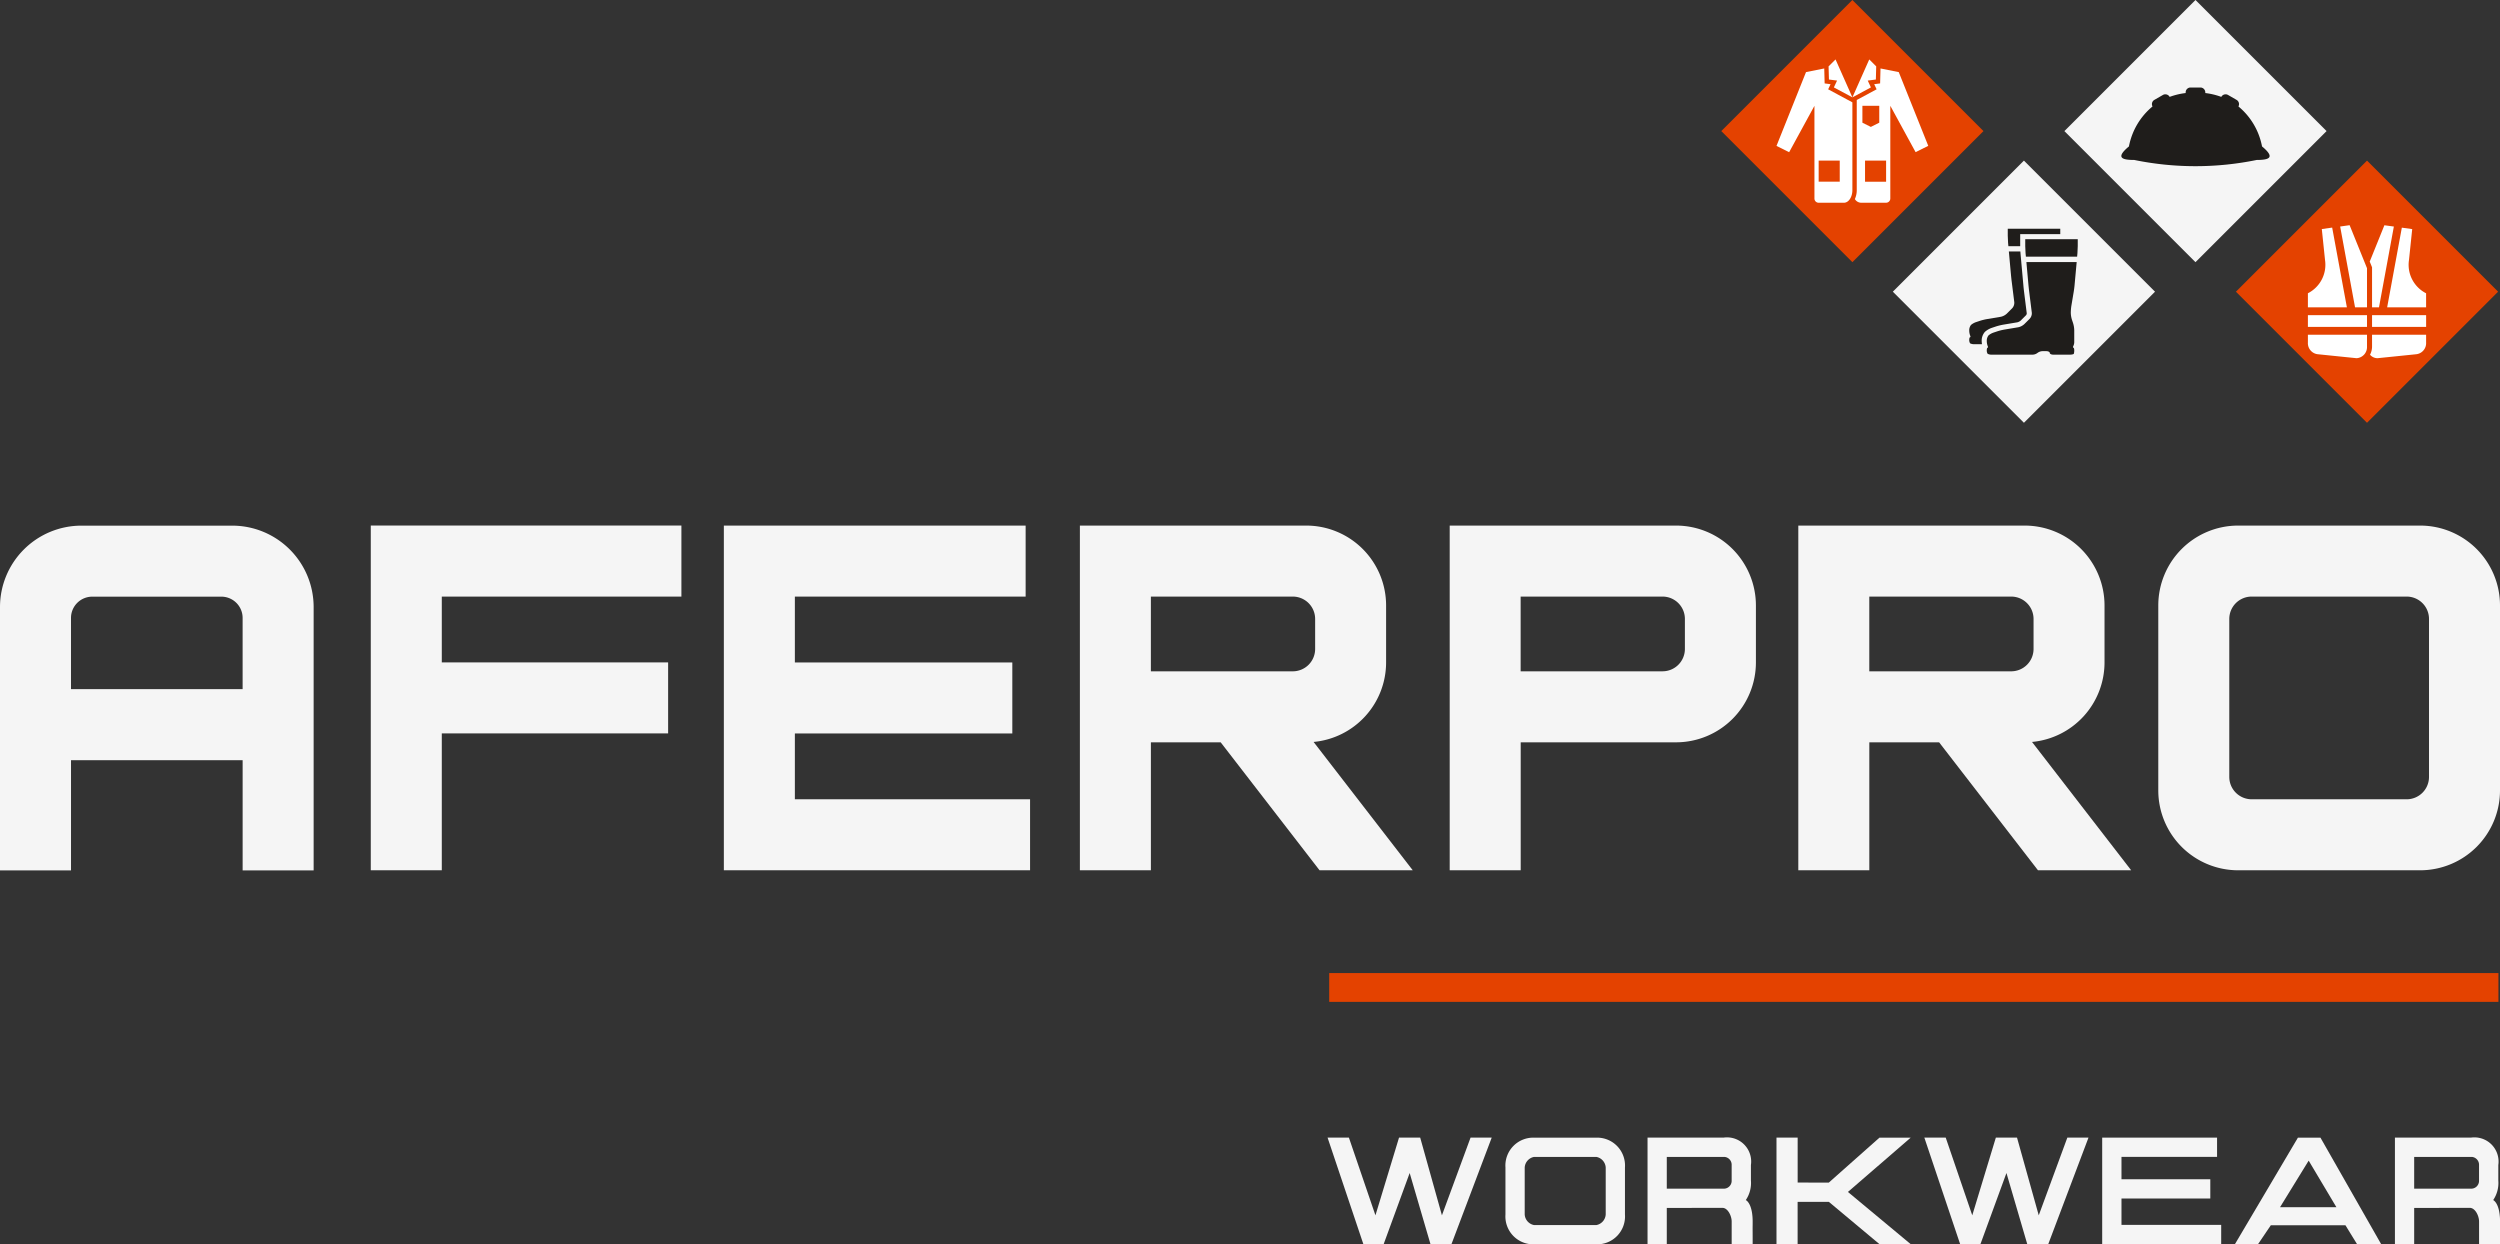 <svg xmlns="http://www.w3.org/2000/svg" xmlns:xlink="http://www.w3.org/1999/xlink" id="Groupe_844" data-name="Groupe 844" width="195.574" height="97.343" viewBox="0 0 195.574 97.343"><rect x="0" y="0" width="195.574" height="97.343" fill="#333333" stroke="none"/><defs><clipPath id="clip-path"><rect id="Rectangle_8" data-name="Rectangle 8" width="195.574" height="97.343" fill="none"></rect></clipPath></defs><g id="Groupe_1" data-name="Groupe 1" clip-path="url(#clip-path)"><path id="Trac&#xE9;_1" data-name="Trac&#xE9; 1" d="M24.536,205.4v20.6H18.981v-8.622H5.555v8.622H0V205.4a6.371,6.371,0,0,1,6.371-6.371H18.166a6.371,6.371,0,0,1,6.37,6.371m-5.556,6.417v-5.567a1.666,1.666,0,0,0-1.667-1.666H7.221a1.666,1.666,0,0,0-1.667,1.666v5.567Z" transform="translate(0 -157.908)" fill="#f5f5f5"></path><path id="Trac&#xE9;_2" data-name="Trac&#xE9; 2" d="M145.966,209.728h17.706v5.555H145.966v10.706h-5.555V199.022h24.3v5.555H145.966Z" transform="translate(-111.405 -157.907)" fill="#f5f5f5"></path><path id="Trac&#xE9;_3" data-name="Trac&#xE9; 3" d="M298.065,220.436v5.555H274.11V199.024h23.608v5.555H279.665v5.151h17.011v5.555H279.665v5.151Z" transform="translate(-217.483 -157.908)" fill="#f5f5f5"></path><path id="Trac&#xE9;_4" data-name="Trac&#xE9; 4" d="M419.942,215.979h-5.46V225.99h-5.555V199.024h17.706a6.249,6.249,0,0,1,6.249,6.249v4.457a6.249,6.249,0,0,1-5.672,6.22l7.758,10.041h-7.291Zm-5.461-5.554h11.1a1.749,1.749,0,0,0,1.75-1.75v-2.347a1.75,1.75,0,0,0-1.75-1.75h-11.1Z" transform="translate(-324.448 -157.908)" fill="#f5f5f5"></path><path id="Trac&#xE9;_5" data-name="Trac&#xE9; 5" d="M572.922,205.273v4.457a6.249,6.249,0,0,1-6.249,6.249H554.522V225.99h-5.555V199.024h17.706a6.249,6.249,0,0,1,6.249,6.249m-5.555,1.055a1.75,1.75,0,0,0-1.75-1.75h-11.1v5.846h11.1a1.75,1.75,0,0,0,1.75-1.75Z" transform="translate(-435.558 -157.908)" fill="#f5f5f5"></path><path id="Trac&#xE9;_6" data-name="Trac&#xE9; 6" d="M692,215.979h-5.46V225.99h-5.555V199.024h17.706a6.249,6.249,0,0,1,6.249,6.249v4.457a6.249,6.249,0,0,1-5.672,6.22l7.758,10.041h-7.291Zm-5.462-5.554h11.1a1.749,1.749,0,0,0,1.75-1.75v-2.347a1.75,1.75,0,0,0-1.75-1.75h-11.1Z" transform="translate(-540.304 -157.908)" fill="#f5f5f5"></path><path id="Trac&#xE9;_7" data-name="Trac&#xE9; 7" d="M823.545,199.024h14.234a6.249,6.249,0,0,1,6.249,6.249v14.468a6.249,6.249,0,0,1-6.249,6.249H823.545a6.249,6.249,0,0,1-6.249-6.249V205.273a6.249,6.249,0,0,1,6.249-6.249m1.056,21.412h12.123a1.749,1.749,0,0,0,1.75-1.75V206.328a1.749,1.749,0,0,0-1.75-1.75H824.6a1.75,1.75,0,0,0-1.75,1.75v12.357a1.75,1.75,0,0,0,1.75,1.75" transform="translate(-648.454 -157.908)" fill="#f5f5f5"></path><path id="Trac&#xE9;_8" data-name="Trac&#xE9; 8" d="M513.929,430.8h1.655l-3.148,8.332h-1.642l-1.628-5.564-2.035,5.564h-1.588l-2.8-8.332h1.669l2.076,6.079,1.845-6.079h1.656l1.7,6.079Z" transform="translate(-398.888 -341.804)" fill="#f5f5f5"></path><path id="Trac&#xE9;_9" data-name="Trac&#xE9; 9" d="M570.084,436.813v-3.677a2.182,2.182,0,0,1,2.239-2.334h4.871a2.182,2.182,0,0,1,2.239,2.334v3.677a2.182,2.182,0,0,1-2.239,2.334h-4.871a2.182,2.182,0,0,1-2.239-2.334m7.11.828a.9.9,0,0,0,.733-.828v-3.677a.9.9,0,0,0-.733-.828h-4.871a.9.9,0,0,0-.733.828v3.677a.9.9,0,0,0,.733.828Z" transform="translate(-452.313 -341.804)" fill="#f5f5f5"></path><path id="Trac&#xE9;_10" data-name="Trac&#xE9; 10" d="M625.39,436.3v2.836l-1.506-.013V430.8h5.944a1.891,1.891,0,0,1,2.144,2.144v1.208a2.387,2.387,0,0,1-.4,1.533c.25.138.536.643.536,1.682,0,.6-.007,0,0,1.289,0,.151,0,.475,0,.475h-1.642v-1.764c0-.461-.312-1.072-.719-1.072Zm0-1.506h4.437a.614.614,0,0,0,.638-.638v-1.208a.617.617,0,0,0-.543-.638H625.39Z" transform="translate(-494.998 -341.804)" fill="#f5f5f5"></path><path id="Trac&#xE9;_11" data-name="Trac&#xE9; 11" d="M676.794,434.317l3.962-3.515H683.2l-4.912,4.247,4.912,4.085h-2.443l-3.962-3.311h-2.442v3.311H672.7V430.8h1.656v3.515Z" transform="translate(-533.726 -341.804)" fill="#f5f5f5"></path><path id="Trac&#xE9;_12" data-name="Trac&#xE9; 12" d="M739.914,430.8h1.655l-3.148,8.332h-1.642l-1.628-5.564-2.035,5.564h-1.588l-2.8-8.332H730.4l2.076,6.079,1.845-6.079h1.656l1.7,6.079Z" transform="translate(-578.187 -341.804)" fill="#f5f5f5"></path><path id="Trac&#xE9;_13" data-name="Trac&#xE9; 13" d="M805.051,430.8v1.506h-7.477v1.751h6.948v1.506h-6.948v2.063h7.8v1.506h-9.309V430.8Z" transform="translate(-631.611 -341.804)" fill="#f5f5f5"></path><path id="Trac&#xE9;_14" data-name="Trac&#xE9; 14" d="M846.323,439.133l4.928-8.332h1.762l4.749,8.332h-1.886l-.909-1.479h-5.835l-1,1.479Zm3.528-2.89h4.41l-2.169-3.643Z" transform="translate(-671.485 -341.804)" fill="#f5f5f5"></path><path id="Trac&#xE9;_15" data-name="Trac&#xE9; 15" d="M908.4,436.3v2.836l-1.506-.013V430.8h5.944a1.892,1.892,0,0,1,2.144,2.144v1.208a2.388,2.388,0,0,1-.4,1.533c.25.138.536.643.536,1.682,0,.6-.007,0,0,1.289,0,.151,0,.475,0,.475h-1.642v-1.764c0-.461-.312-1.072-.719-1.072Zm0-1.506h4.437a.614.614,0,0,0,.637-.638v-1.208a.617.617,0,0,0-.543-.638H908.4Z" transform="translate(-719.54 -341.804)" fill="#f5f5f5"></path><rect id="Rectangle_1" data-name="Rectangle 1" width="91.468" height="2.253" transform="translate(103.984 76.123)" fill="#e44200"></rect><rect id="Rectangle_2" data-name="Rectangle 2" width="14.503" height="14.503" transform="translate(134.657 10.255) rotate(-45)" fill="#e44200"></rect><rect id="Rectangle_3" data-name="Rectangle 3" width="14.503" height="14.503" transform="translate(161.496 10.255) rotate(-45)" fill="#f5f5f5"></rect><rect id="Rectangle_4" data-name="Rectangle 4" width="14.503" height="14.503" transform="translate(148.076 22.819) rotate(-45)" fill="#f5f5f5"></rect><rect id="Rectangle_5" data-name="Rectangle 5" width="14.503" height="14.503" transform="translate(174.915 22.819) rotate(-45)" fill="#e44200"></rect><path id="Trac&#xE9;_16" data-name="Trac&#xE9; 16" d="M886.17,85.378l1.164,6.322h.936V88.639l-1.36-3.366Z" transform="translate(-703.1 -67.657)" fill="#fff"></path><path id="Trac&#xE9;_17" data-name="Trac&#xE9; 17" d="M897.639,127.67a1.384,1.384,0,0,1-.158.646.772.772,0,0,0,.579.272l2.992-.306a.872.872,0,0,0,.816-.918v-.613h-4.23Z" transform="translate(-712.074 -100.566)" fill="#fff"></path><path id="Trac&#xE9;_18" data-name="Trac&#xE9; 18" d="M905.676,88.741l.252-2.423-.811-.114-1.149,6.235h3.047v-1.1a2.5,2.5,0,0,1-1.34-2.6" transform="translate(-717.222 -68.395)" fill="#fff"></path><rect id="Rectangle_6" data-name="Rectangle 6" width="4.23" height="0.918" transform="translate(185.565 24.655)" fill="#fff"></rect><rect id="Rectangle_7" data-name="Rectangle 7" width="4.624" height="0.918" transform="translate(180.546 24.655)" fill="#fff"></rect><path id="Trac&#xE9;_19" data-name="Trac&#xE9; 19" d="M875.849,86.2l-.811.114.252,2.423a2.5,2.5,0,0,1-1.34,2.6v1.1H877Z" transform="translate(-693.404 -68.395)" fill="#fff"></path><path id="Trac&#xE9;_20" data-name="Trac&#xE9; 20" d="M873.95,127.364a.872.872,0,0,0,.816.918l2.992.306a.871.871,0,0,0,.816-.918v-.919H873.95Z" transform="translate(-693.404 -100.566)" fill="#fff"></path><path id="Trac&#xE9;_21" data-name="Trac&#xE9; 21" d="M897.547,91.7h.542l1.164-6.322-.741-.1-1.147,2.84.182.45Z" transform="translate(-711.982 -67.656)" fill="#fff"></path><path id="Trac&#xE9;_22" data-name="Trac&#xE9; 22" d="M747.488,101.186l.3-.1a4.638,4.638,0,0,1,.591-.146l1.1-.184a.637.637,0,0,0,.249-.128l.434-.434a.268.268,0,0,0,.047-.138l-.205-1.646c-.02-.152-.047-.4-.06-.557l-.2-2.212-.023-.255c0-.05-.009-.11-.013-.172h-.9l.162,1.781c.013.15.039.4.058.545l.206,1.647a.637.637,0,0,1-.159.466l-.435.434a.992.992,0,0,1-.463.238l-1.1.184a4.113,4.113,0,0,0-.53.132l-.3.1a1.21,1.21,0,0,0-.4.224.669.669,0,0,0-.137.41,1.162,1.162,0,0,0,.068.411c.038.076.038.137,0,.137s-.068.093-.068.205a.482.482,0,0,0,.068.273.67.67,0,0,0,.342.068h.586a2.006,2.006,0,0,1-.023-.273,1.046,1.046,0,0,1,.251-.689,1.577,1.577,0,0,1,.552-.32" transform="translate(-591.657 -75.543)" fill="#1f1d1b"></path><path id="Trac&#xE9;_23" data-name="Trac&#xE9; 23" d="M760.341,87.966h.924v-.942H764.4V86.6h-4.108v.548c0,.15.011.4.024.546Z" transform="translate(-603.226 -68.707)" fill="#1f1d1b"></path><path id="Trac&#xE9;_24" data-name="Trac&#xE9; 24" d="M766.918,91.122c0,.15.011.4.025.547l.026.275h4.007l.025-.275c.013-.15.024-.4.024-.547v-.548h-4.107Z" transform="translate(-608.484 -71.863)" fill="#1f1d1b"></path><path id="Trac&#xE9;_25" data-name="Trac&#xE9; 25" d="M755.6,100.97c.014.15.04.395.059.544l.206,1.648a.635.635,0,0,1-.159.465l-.435.434a1.009,1.009,0,0,1-.463.238l-1.1.184a4.243,4.243,0,0,0-.53.131l-.3.1a1.225,1.225,0,0,0-.4.223.672.672,0,0,0-.136.411,1.158,1.158,0,0,0,.068.411c.038.076.038.137,0,.137s-.068.093-.068.205a.481.481,0,0,0,.068.274.663.663,0,0,0,.342.068H755.9a.666.666,0,0,0,.411-.137.673.673,0,0,1,.411-.137h.274c.151,0,.274.062.274.137s.123.137.273.137h1.3c.15,0,.289-.031.308-.068a.882.882,0,0,0,.033-.274c0-.113-.03-.205-.068-.205s-.038-.061,0-.137a.732.732,0,0,0,.068-.274v-.958A2.022,2.022,0,0,0,759.1,104l-.1-.3a2.035,2.035,0,0,1-.086-.533,4.04,4.04,0,0,1,.045-.544l.184-1.1c.025-.149.057-.393.069-.543l.163-1.781h-3.934Z" transform="translate(-596.917 -78.698)" fill="#1f1d1b"></path><path id="Trac&#xE9;_26" data-name="Trac&#xE9; 26" d="M812.465,34.638a.384.384,0,0,0-.145-.514l-.666-.384a.383.383,0,0,0-.525.14l-.005.009a5.528,5.528,0,0,0-1.251-.3v-.05a.384.384,0,0,0-.384-.384h-.77a.384.384,0,0,0-.384.384v.05a5.518,5.518,0,0,0-1.251.3l-.005-.009a.383.383,0,0,0-.525-.14l-.666.384a.383.383,0,0,0-.144.514,5.357,5.357,0,0,0-1.846,3.127c-1.054.877-.569,1.058.413,1.058a23.81,23.81,0,0,0,9.587,0c.983,0,1.467-.182.413-1.058a5.355,5.355,0,0,0-1.846-3.127" transform="translate(-637.353 -26.31)" fill="#1f1d1b"></path><path id="Trac&#xE9;_27" data-name="Trac&#xE9; 27" d="M702.662,24.16l.636-.083.027-1.029-.544-.543-1.319,2.968,1.448-.779Z" transform="translate(-556.55 -17.856)" fill="#fff"></path><path id="Trac&#xE9;_28" data-name="Trac&#xE9; 28" d="M705.838,26.2l-1.427-.286-.031,1.17-.463.061.188.4-1.453.782-.1.054v7.05a1.685,1.685,0,0,1-.147.7.574.574,0,0,0,.464.287h1.978a.33.33,0,0,0,.33-.33V28.835l1.979,3.627.99-.494Zm-2.844,2.638h1.319v1.319l-.659.33-.66-.33Zm1.854,5.936H703.2V33.122h1.648Z" transform="translate(-557.299 -20.559)" fill="#fff"></path><path id="Trac&#xE9;_29" data-name="Trac&#xE9; 29" d="M676.77,27.546l.188-.4-.463-.061-.031-1.17-1.427.286-2.308,5.771.989.494,1.979-3.627V36.09a.33.33,0,0,0,.329.33h1.979c.365,0,.66-.444.66-.99V28.565l-.442-.237Zm.906,7.225h-1.649V33.122h1.649Z" transform="translate(-533.754 -20.559)" fill="#fff"></path><path id="Trac&#xE9;_30" data-name="Trac&#xE9; 30" d="M692.444,23.049l.028,1.029.635.083-.249.534,1.449.778-1.319-2.967Z" transform="translate(-549.395 -17.857)" fill="#fff"></path></g></svg>